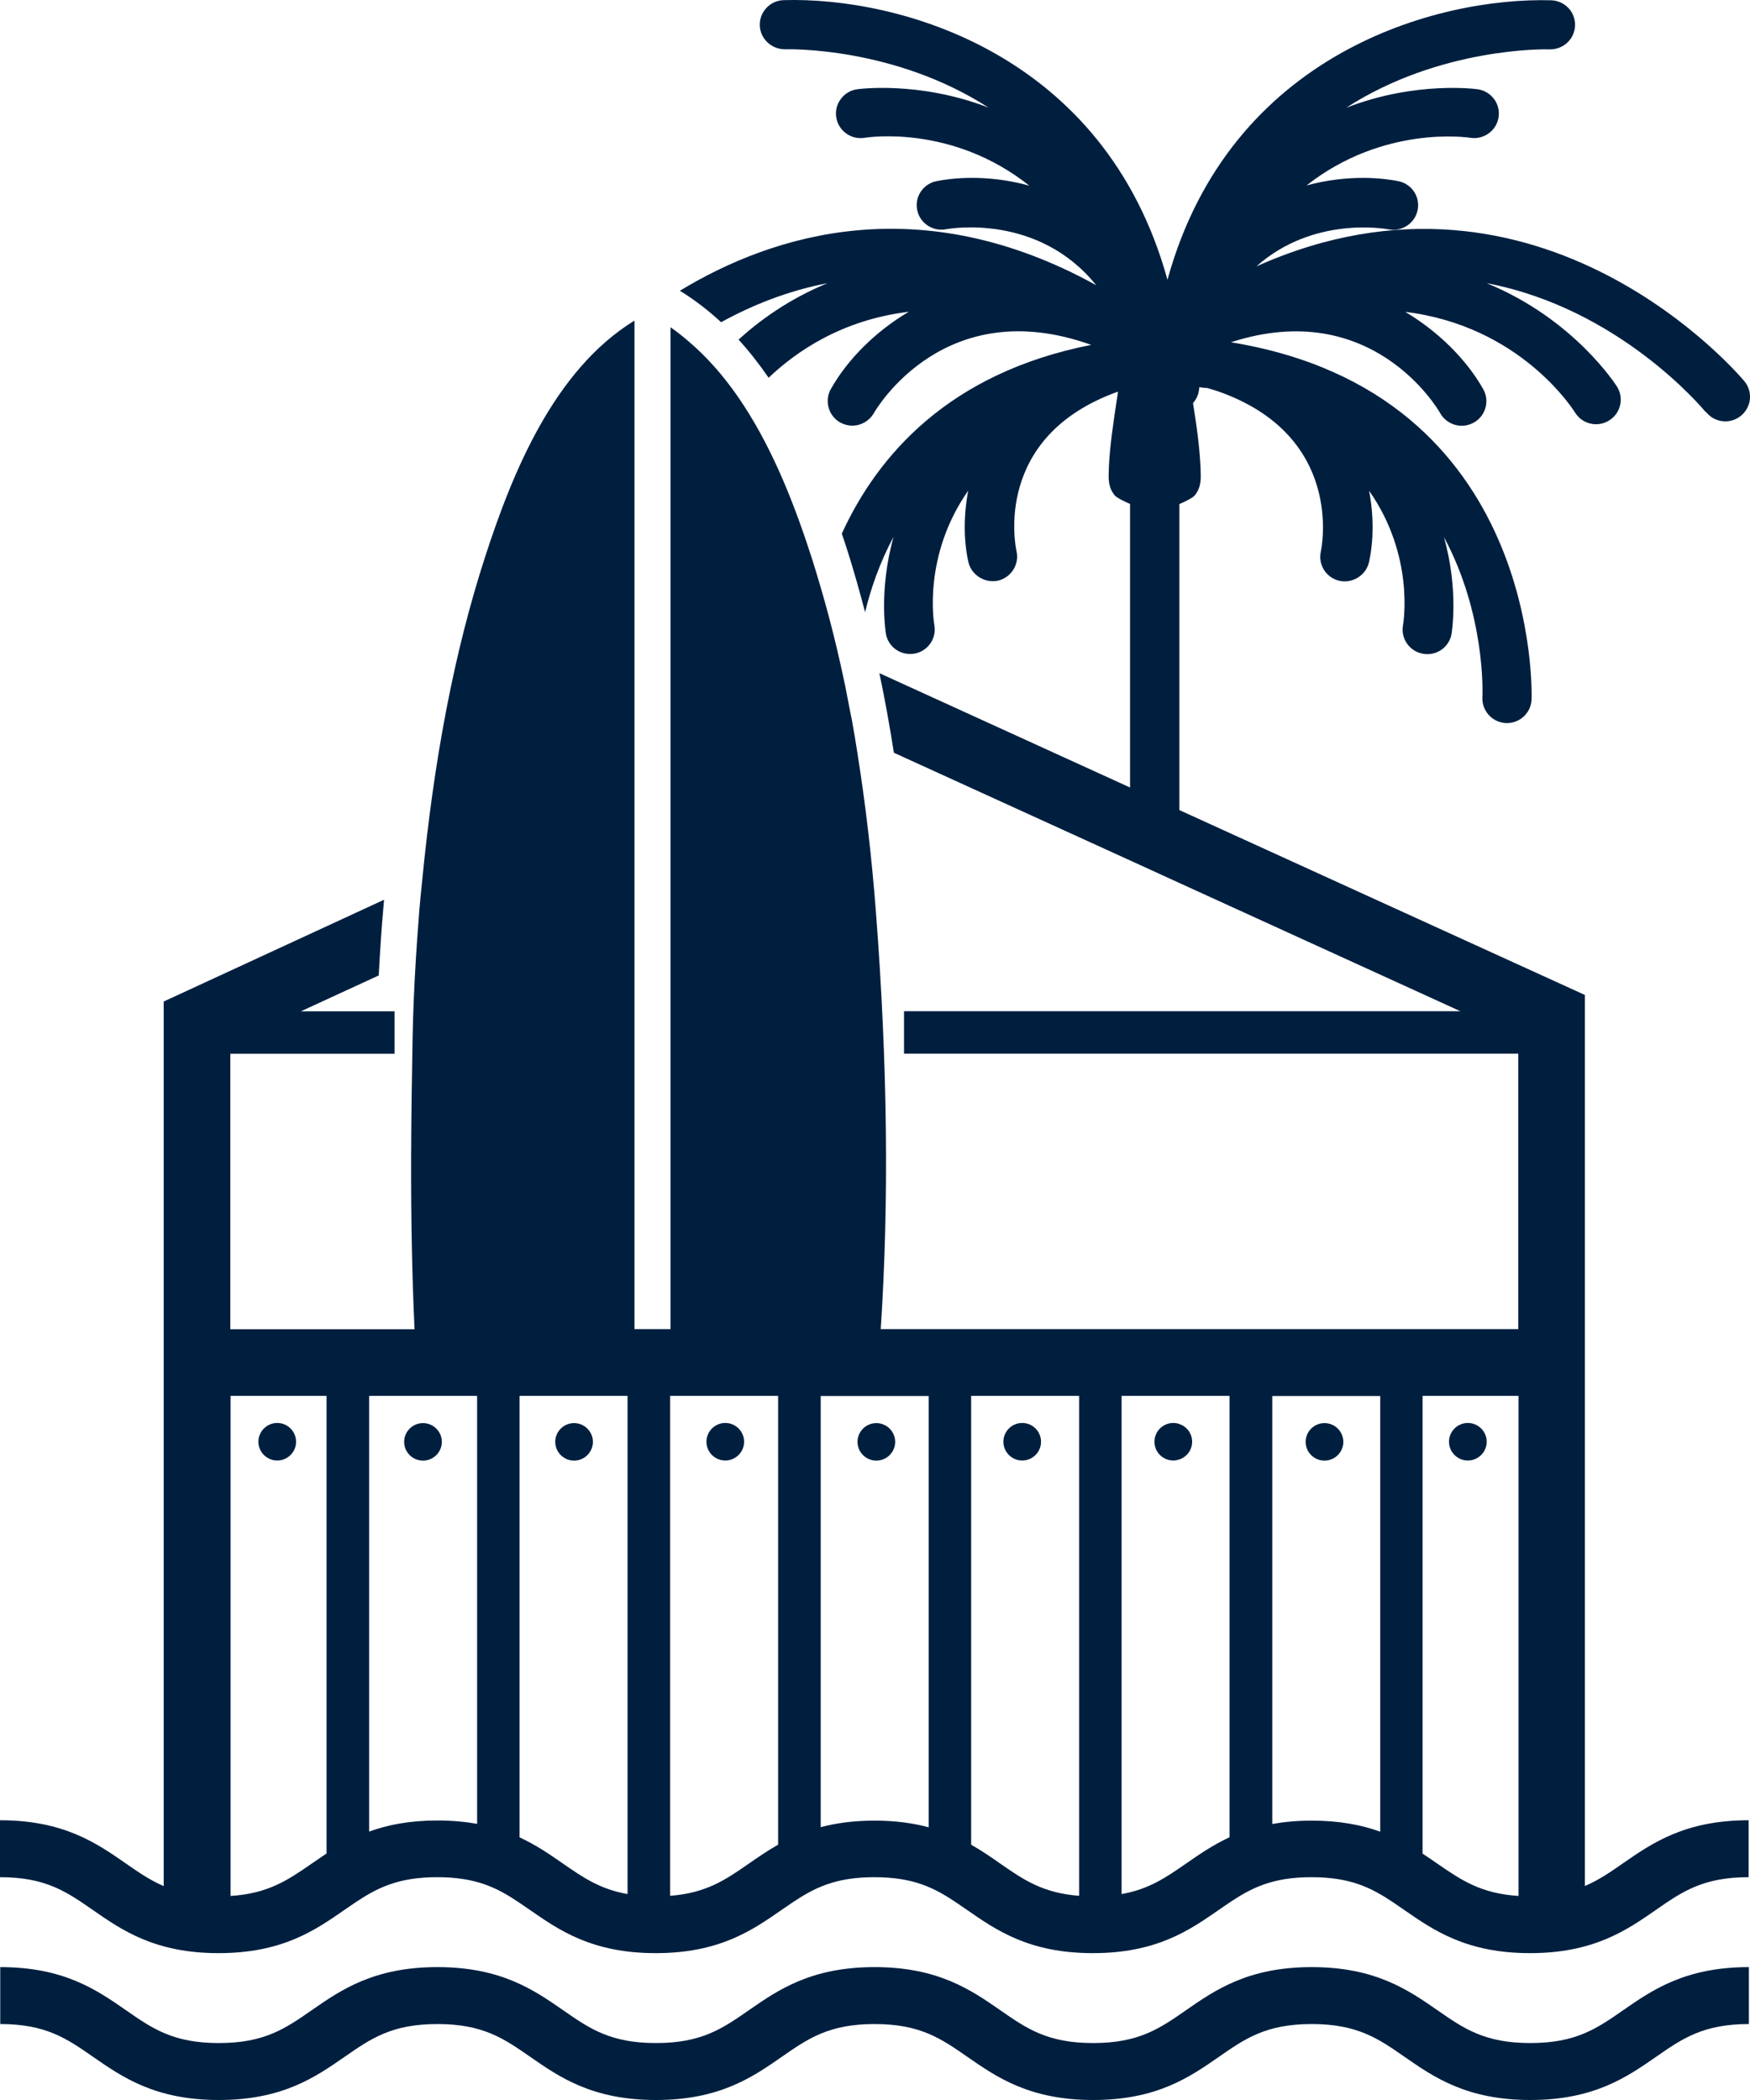 <svg width="50" height="60" viewBox="0 0 50 60" fill="none" xmlns="http://www.w3.org/2000/svg">
<path d="M48.751 11.78C48.884 11.945 49.083 12.039 49.296 12.039C49.458 12.039 49.617 11.981 49.74 11.88C49.885 11.761 49.978 11.592 49.997 11.409C50.015 11.222 49.961 11.038 49.841 10.894C49.78 10.819 44.048 3.956 35.896 7.612C37.521 6.165 39.583 6.536 39.677 6.554C40.056 6.626 40.428 6.381 40.504 6C40.541 5.816 40.504 5.629 40.4 5.474C40.295 5.32 40.136 5.212 39.952 5.176C39.554 5.096 38.558 4.967 37.33 5.298C39.515 3.581 41.906 3.92 42.011 3.938C42.394 3.995 42.755 3.736 42.816 3.355C42.845 3.171 42.802 2.984 42.69 2.833C42.578 2.682 42.415 2.581 42.231 2.552C42.213 2.549 40.468 2.3 38.464 3.078C41.14 1.35 44.145 1.404 44.279 1.411C44.669 1.415 44.99 1.116 45.001 0.728C45.005 0.54 44.94 0.36 44.81 0.227C44.68 0.091 44.506 0.015 44.319 0.008C41.061 -0.082 35.141 1.508 33.356 7.994C31.565 1.49 25.648 -0.093 22.39 0.004C22.004 0.015 21.697 0.339 21.708 0.724C21.719 1.105 22.04 1.411 22.43 1.408C22.567 1.404 25.558 1.343 28.242 3.074C26.241 2.3 24.496 2.549 24.478 2.552C24.294 2.581 24.128 2.682 24.02 2.833C23.907 2.984 23.864 3.171 23.893 3.355C23.954 3.736 24.316 3.999 24.698 3.938C24.803 3.92 27.205 3.553 29.409 5.305C28.17 4.963 27.158 5.096 26.757 5.176C26.378 5.251 26.129 5.618 26.205 5.996C26.277 6.374 26.649 6.622 27.028 6.55C27.14 6.529 29.661 6.09 31.319 8.148C26.299 5.377 22.098 6.687 19.425 8.307C19.851 8.569 20.241 8.872 20.603 9.206C21.469 8.731 22.492 8.31 23.644 8.091C22.553 8.537 21.708 9.152 21.101 9.703C21.415 10.045 21.697 10.412 21.961 10.793C22.734 10.056 24.045 9.138 25.966 8.908C25.034 9.455 24.218 10.261 23.738 11.117C23.55 11.452 23.669 11.88 24.005 12.071C24.11 12.129 24.229 12.161 24.352 12.161C24.605 12.161 24.839 12.024 24.966 11.805C25.049 11.661 27.003 8.357 31.178 9.854C27.115 10.653 25.078 13.007 24.052 15.245C24.102 15.393 24.149 15.54 24.196 15.681C24.384 16.267 24.554 16.872 24.717 17.491C24.879 16.821 25.132 16.08 25.529 15.342C25.099 16.886 25.312 18.099 25.312 18.113C25.381 18.488 25.739 18.743 26.129 18.675C26.508 18.606 26.765 18.243 26.696 17.861C26.681 17.779 26.364 15.871 27.664 14.018C27.53 14.716 27.53 15.443 27.668 16.058C27.751 16.425 28.134 16.67 28.509 16.591C28.888 16.505 29.127 16.13 29.044 15.753C29.015 15.619 28.354 12.47 31.944 11.189C31.93 11.283 31.915 11.38 31.901 11.474C31.807 12.103 31.706 12.751 31.68 13.399V13.438C31.67 13.676 31.659 13.921 31.85 14.155C31.908 14.223 32.146 14.338 32.287 14.399V22.5L25.125 19.233C25.204 19.607 25.28 19.992 25.349 20.377C25.417 20.748 25.479 21.126 25.54 21.507L32.287 24.584L33.696 25.228L41.725 28.892H25.829V30.105H43.38V37.975H25.164C25.403 34.326 25.36 30.421 25.027 26.063C24.904 24.458 24.727 22.965 24.503 21.55C24.453 21.223 24.399 20.899 24.341 20.579C24.326 20.499 24.308 20.424 24.294 20.348C24.247 20.104 24.2 19.859 24.153 19.621C23.951 18.65 23.723 17.721 23.463 16.832C23.38 16.548 23.297 16.267 23.21 15.994C22.752 14.569 22.148 12.96 21.249 11.582C20.985 11.178 20.697 10.793 20.375 10.437C20.158 10.196 19.927 9.969 19.678 9.757C19.512 9.613 19.338 9.476 19.158 9.35V37.975H18.128V9.16C15.824 10.574 14.632 13.521 13.852 15.936C12.985 18.614 12.4 21.658 12.057 25.214C12.031 25.466 12.006 25.71 11.984 25.966C11.974 26.078 11.966 26.193 11.959 26.304C11.93 26.668 11.905 27.028 11.883 27.384C11.836 28.147 11.804 28.895 11.789 29.619C11.771 30.573 11.75 31.832 11.746 33.102C11.742 34.891 11.775 36.496 11.844 37.979H6.581V30.108H11.273V28.895H8.596L10.821 27.87C10.839 27.514 10.861 27.157 10.886 26.794C10.908 26.488 10.93 26.182 10.959 25.872C10.962 25.815 10.97 25.761 10.973 25.707L4.677 28.615V53.889C4.287 53.72 3.955 53.493 3.59 53.238C2.76 52.662 1.82 52.007 0 52.007V53.634C1.304 53.634 1.9 54.048 2.655 54.573C3.486 55.149 4.425 55.804 6.245 55.804C8.065 55.804 9.005 55.149 9.835 54.573C9.944 54.497 10.052 54.425 10.157 54.353C10.778 53.94 11.374 53.634 12.49 53.634C13.606 53.634 14.202 53.936 14.823 54.353C14.928 54.425 15.037 54.497 15.145 54.573C15.976 55.149 16.915 55.804 18.735 55.804C20.556 55.804 21.495 55.149 22.326 54.573C22.434 54.497 22.542 54.425 22.647 54.353C23.268 53.94 23.864 53.634 24.98 53.634C26.096 53.634 26.692 53.936 27.314 54.353C27.418 54.425 27.527 54.497 27.635 54.573C28.466 55.149 29.405 55.804 31.225 55.804C33.046 55.804 33.985 55.149 34.816 54.573C34.924 54.497 35.032 54.425 35.137 54.353C35.758 53.94 36.354 53.634 37.47 53.634C38.587 53.634 39.182 53.936 39.804 54.353C39.908 54.425 40.017 54.497 40.125 54.573C40.956 55.149 41.899 55.804 43.715 55.804C45.532 55.804 46.475 55.149 47.306 54.573C48.061 54.048 48.657 53.634 49.961 53.634V52.007C48.144 52.007 47.201 52.662 46.37 53.238C46.005 53.493 45.673 53.72 45.283 53.886V28.428L33.696 23.145V14.403C33.837 14.342 34.075 14.227 34.133 14.158C34.324 13.924 34.313 13.68 34.303 13.442V13.402C34.277 12.769 34.184 12.132 34.086 11.517C34.191 11.398 34.252 11.25 34.263 11.092C34.263 11.085 34.263 11.074 34.263 11.067H34.306C34.375 11.078 34.444 11.085 34.501 11.088C34.574 11.11 34.646 11.132 34.714 11.153L34.794 11.178C38.406 12.442 37.767 15.623 37.738 15.76C37.655 16.138 37.893 16.512 38.272 16.595C38.648 16.677 39.031 16.433 39.114 16.062C39.251 15.443 39.251 14.716 39.117 14.021C40.418 15.875 40.1 17.782 40.085 17.865C40.017 18.243 40.27 18.61 40.653 18.678C41.043 18.75 41.404 18.491 41.472 18.117C41.472 18.103 41.689 16.89 41.256 15.346C42.444 17.556 42.361 19.819 42.354 19.924C42.336 20.309 42.635 20.64 43.022 20.658C43.408 20.679 43.741 20.377 43.759 19.992C43.762 19.902 44.066 11.229 35.17 9.779C39.19 8.476 41.072 11.668 41.151 11.808C41.274 12.028 41.512 12.165 41.765 12.165C41.884 12.165 42.003 12.132 42.108 12.075C42.448 11.884 42.567 11.456 42.379 11.121C41.899 10.268 41.082 9.462 40.15 8.911C43.423 9.307 44.936 11.682 45.001 11.787C45.131 11.995 45.355 12.121 45.601 12.121C45.731 12.121 45.857 12.085 45.969 12.017C46.302 11.816 46.406 11.384 46.204 11.053C46.19 11.031 44.99 9.12 42.477 8.091C46.258 8.81 48.631 11.65 48.736 11.776L48.751 11.78ZM43.387 54.17C42.314 54.102 41.751 53.72 41.064 53.245C40.927 53.151 40.79 53.054 40.645 52.961V39.883H43.387V54.17ZM33.703 39.883H35.13V52.493C34.649 52.716 34.256 52.989 33.887 53.245C33.309 53.645 32.825 53.979 32.045 54.116V39.883H33.703ZM30.832 54.166C29.799 54.087 29.25 53.713 28.578 53.245C28.321 53.065 28.05 52.878 27.747 52.705V39.883H30.832V54.166ZM22.232 52.705C21.928 52.878 21.657 53.065 21.397 53.245C20.725 53.713 20.176 54.087 19.147 54.166V39.883H22.232V52.705ZM14.845 39.883H17.93V54.116C17.149 53.979 16.662 53.645 16.084 53.245C15.716 52.989 15.322 52.716 14.845 52.496V39.883ZM9.33 39.883V52.957C9.185 53.054 9.044 53.151 8.907 53.245C8.221 53.72 7.661 54.102 6.588 54.17V39.883H9.33ZM10.547 52.331V39.883H13.632V52.111C13.296 52.05 12.92 52.014 12.497 52.014C11.699 52.014 11.071 52.14 10.547 52.331ZM23.449 52.205V39.886H26.533V52.209C26.096 52.09 25.591 52.018 24.988 52.018C24.384 52.018 23.882 52.09 23.449 52.205ZM36.351 52.115V39.886H39.435V52.334C38.908 52.144 38.279 52.018 37.481 52.018C37.059 52.018 36.687 52.054 36.351 52.115Z" fill="#001F3F"/>
<path d="M43.723 58.373C42.419 58.373 41.823 57.959 41.068 57.434C40.237 56.858 39.294 56.203 37.478 56.203C35.661 56.203 34.718 56.858 33.887 57.434C33.133 57.959 32.536 58.373 31.233 58.373C29.929 58.373 29.333 57.959 28.578 57.434C27.747 56.858 26.804 56.203 24.988 56.203C23.171 56.203 22.228 56.858 21.397 57.434C20.642 57.959 20.046 58.373 18.742 58.373C17.439 58.373 16.843 57.959 16.088 57.434C15.257 56.858 14.314 56.203 12.498 56.203C10.681 56.203 9.738 56.858 8.907 57.434C8.152 57.959 7.556 58.373 6.252 58.373C4.948 58.373 4.353 57.959 3.598 57.434C2.767 56.858 1.828 56.203 0.007 56.203V57.83C1.311 57.83 1.907 58.244 2.662 58.769C3.493 59.345 4.432 60 6.252 60C8.073 60 9.012 59.345 9.843 58.769C10.598 58.244 11.194 57.83 12.498 57.83C13.801 57.83 14.397 58.244 15.152 58.769C15.983 59.345 16.922 60 18.742 60C20.563 60 21.502 59.345 22.333 58.769C23.088 58.244 23.684 57.83 24.988 57.83C26.291 57.83 26.887 58.244 27.642 58.769C28.473 59.345 29.412 60 31.233 60C33.053 60 33.992 59.345 34.823 58.769C35.578 58.244 36.174 57.83 37.478 57.83C38.782 57.83 39.378 58.244 40.133 58.769C40.963 59.345 41.906 60 43.723 60C45.54 60 46.482 59.345 47.313 58.769C48.068 58.244 48.664 57.83 49.968 57.83V56.203C48.151 56.203 47.208 56.858 46.377 57.434C45.623 57.959 45.027 58.373 43.723 58.373Z" fill="#001F3F"/>
<path d="M7.921 41.729C8.217 41.729 8.459 41.488 8.459 41.193C8.459 40.897 8.217 40.656 7.921 40.656C7.625 40.656 7.383 40.897 7.383 41.193C7.383 41.488 7.625 41.729 7.921 41.729Z" fill="#001F3F"/>
<path d="M12.085 40.66C11.789 40.66 11.547 40.901 11.547 41.196C11.547 41.491 11.789 41.732 12.085 41.732C12.382 41.732 12.624 41.491 12.624 41.196C12.624 40.901 12.382 40.66 12.085 40.66Z" fill="#001F3F"/>
<path d="M16.94 41.196C16.94 40.901 16.698 40.66 16.402 40.66C16.106 40.66 15.864 40.901 15.864 41.196C15.864 41.491 16.106 41.732 16.402 41.732C16.698 41.732 16.94 41.491 16.94 41.196Z" fill="#001F3F"/>
<path d="M20.722 41.729C21.018 41.729 21.26 41.488 21.26 41.193C21.26 40.897 21.018 40.656 20.722 40.656C20.426 40.656 20.184 40.897 20.184 41.193C20.184 41.488 20.426 41.729 20.722 41.729Z" fill="#001F3F"/>
<path d="M25.038 40.66C24.742 40.66 24.5 40.901 24.5 41.196C24.5 41.491 24.742 41.732 25.038 41.732C25.334 41.732 25.576 41.491 25.576 41.196C25.576 40.901 25.334 40.66 25.038 40.66Z" fill="#001F3F"/>
<path d="M29.206 41.729C29.502 41.729 29.744 41.488 29.744 41.193C29.744 40.897 29.502 40.656 29.206 40.656C28.91 40.656 28.668 40.897 28.668 41.193C28.668 41.488 28.91 41.729 29.206 41.729Z" fill="#001F3F"/>
<path d="M33.523 41.729C33.588 41.729 33.645 41.714 33.703 41.696C33.913 41.621 34.061 41.426 34.061 41.193C34.061 40.959 33.913 40.764 33.703 40.689C33.645 40.667 33.588 40.656 33.523 40.656C33.226 40.656 32.984 40.897 32.984 41.193C32.984 41.488 33.226 41.729 33.523 41.729Z" fill="#001F3F"/>
<path d="M37.842 40.66C37.546 40.66 37.304 40.901 37.304 41.196C37.304 41.491 37.546 41.732 37.842 41.732C38.139 41.732 38.381 41.491 38.381 41.196C38.381 40.901 38.139 40.66 37.842 40.66Z" fill="#001F3F"/>
<path d="M41.938 41.729C42.234 41.729 42.477 41.488 42.477 41.193C42.477 40.897 42.234 40.656 41.938 40.656C41.642 40.656 41.4 40.897 41.4 41.193C41.4 41.488 41.642 41.729 41.938 41.729Z" fill="#001F3F"/>
</svg>
